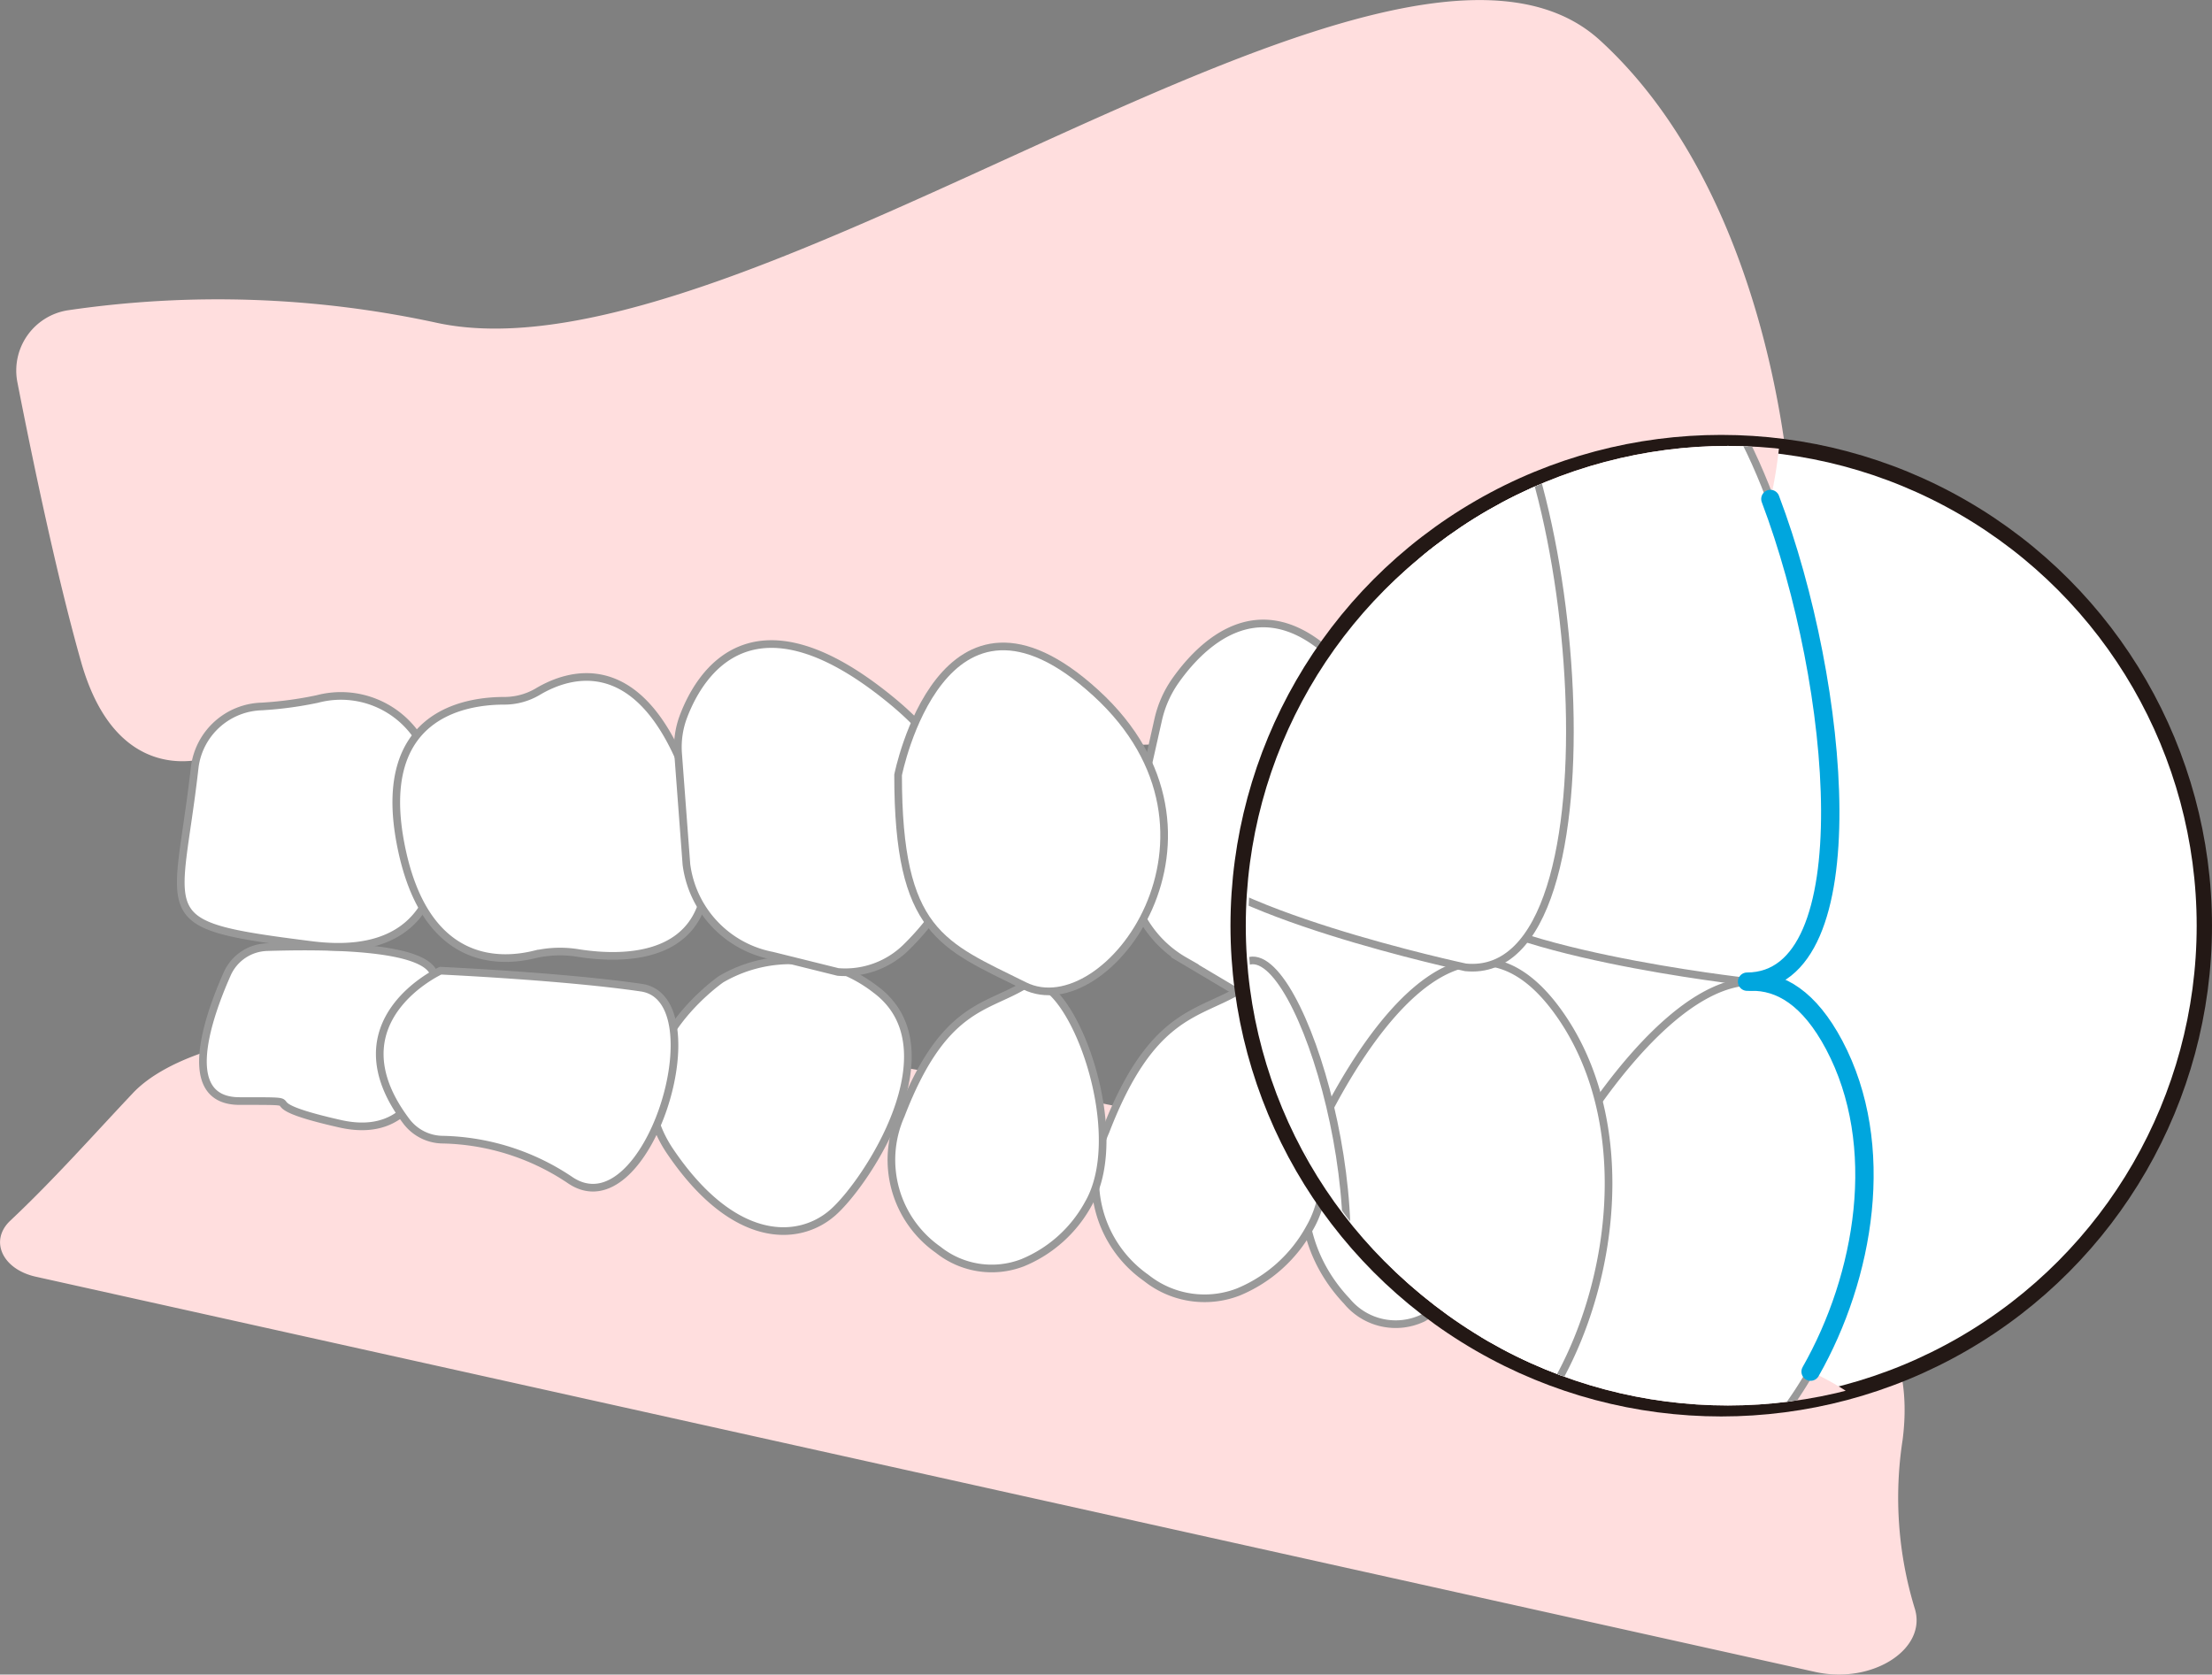 <svg xmlns="http://www.w3.org/2000/svg" xmlns:xlink="http://www.w3.org/1999/xlink" width="144.556" height="109.429" viewBox="0 0 144.556 109.429">
  <rect x="0" y="0" width="144.556" height="109.429" fill="#808080" stroke="none"/>
  <defs>
    <clipPath id="clip-path">
      <circle id="楕円形_68" data-name="楕円形 68" cx="31.352" cy="31.352" r="31.352" transform="translate(754.09 5786.121)" fill="none"/>
    </clipPath>
  </defs>
  <g id="グループ_233" data-name="グループ 233" transform="translate(-672.519 -5756.981)">
    <g id="グループ_147" data-name="グループ 147">
      <g id="グループ_142" data-name="グループ 142">
        <path id="パス_249" data-name="パス 249" d="M681.208,5828.408c3.691-3.91,21.09-11.545,102.813,9.869,0,0,14.483,0,12.835,12.8a24.731,24.731,0,0,0,.78,10.971c.881,2.675-2.726,5-6.446,4.2l-116.3-25.83c-2.214-.476-3.085-2.361-1.7-3.668h0C676.046,5834.061,678.567,5831.207,681.208,5828.408Z" fill="#ffdede"/>
        <path id="パス_250" data-name="パス 250" d="M780.117,5829.63s7.437-12.937,11.913-4.512-2.952,21.69-9.2,20.183a8.773,8.773,0,0,1-6.779-7.393Z" fill="#fff" stroke="#999" stroke-miterlimit="10" stroke-width="0.5"/>
        <path id="パス_251" data-name="パス 251" d="M788.28,5822.269c1.327-.028,2.631.743,3.75,2.849,2.4,4.524,1.375,10.443-1.059,14.721" fill="#fff" stroke="#00a6de" stroke-linecap="round" stroke-linejoin="round" stroke-width="1.2"/>
        <path id="パス_252" data-name="パス 252" d="M768.47,5829.682s5.824-13.719,11.244-5.878-.357,21.884-6.708,21.121a8.768,8.768,0,0,1-7.574-6.547Z" fill="#fff" stroke="#999" stroke-miterlimit="10" stroke-width="0.5"/>
        <path id="パス_253" data-name="パス 253" d="M765.357,5821.494c-2.26,1.8-4.772,1.51-7.132,10-1.457,5.239.556,8.66,2.312,10.513a4.133,4.133,0,0,0,4.963,1.107,8.537,8.537,0,0,0,3.792-4.532C771.78,5832.739,767.69,5819.636,765.357,5821.494Z" fill="#fff" stroke="#999" stroke-miterlimit="10" stroke-width="0.5"/>
        <path id="パス_254" data-name="パス 254" d="M753.595,5821.64c-2.776,1.687-5.826,1.466-8.826,9.273a7.814,7.814,0,0,0,2.652,9.574,6.121,6.121,0,0,0,6.018.925,9.41,9.41,0,0,0,4.682-4.212C761.235,5831.812,756.461,5819.9,753.595,5821.64Z" fill="#fff" stroke="#999" stroke-miterlimit="10" stroke-width="0.5"/>
        <path id="パス_255" data-name="パス 255" d="M719.653,5820.963s-7.486,5.146-3.332,11.269,8.4,5.937,10.623,3.987,8-10.73,2.789-14.582A9.027,9.027,0,0,0,719.653,5820.963Z" fill="#fff" stroke="#999" stroke-miterlimit="10" stroke-width="0.5"/>
        <path id="パス_256" data-name="パス 256" d="M739.492,5821.352c-2.548,1.548-5.347,1.345-8.1,8.509a7.174,7.174,0,0,0,2.435,8.787,5.615,5.615,0,0,0,5.523.849,8.634,8.634,0,0,0,4.3-3.866C746.5,5830.687,742.121,5819.754,739.492,5821.352Z" fill="#fff" stroke="#999" stroke-miterlimit="10" stroke-width="0.5"/>
        <g id="グループ_141" data-name="グループ 141">
          <path id="パス_257" data-name="パス 257" d="M687.365,5820.625a2.943,2.943,0,0,1,2.6-1.75c3.492-.106,10.646-.154,10.953,1.91.386,2.593.386,11.112-6.177,9.63s-1.158-1.482-6.563-1.482C684.19,5828.933,686.1,5823.477,687.365,5820.625Z" fill="#fff" stroke="#999" stroke-miterlimit="10" stroke-width="0.5"/>
          <path id="パス_258" data-name="パス 258" d="M701.309,5820.414s-7.18,3.281-2.234,9.841a3.015,3.015,0,0,0,2.371,1.2,15.449,15.449,0,0,1,8.357,2.662c5.019,3.334,9.652-11.853,4.633-12.593S701.309,5820.414,701.309,5820.414Z" fill="#fff" stroke="#999" stroke-miterlimit="10" stroke-width="0.5"/>
        </g>
        <path id="パス_259" data-name="パス 259" d="M686.4,5806.4s-6.127,2.462-8.578-6.156c-1.626-5.718-3.253-13.606-4.163-18.265a3.986,3.986,0,0,1,3.27-4.718,67.473,67.473,0,0,1,24.176.824c20.22,4.309,62.5-30.777,75.978-18.466s14.119,38.768,11.348,42.775S686.4,5806.4,686.4,5806.4Z" fill="#ffdede"/>
        <path id="パス_260" data-name="パス 260" d="M774.614,5798.688s5.032-7.569,10.489-4.471,10.414,28.033,3.006,28.054c0,0-12.032-1.337-13.871-4.071S772.835,5801.059,774.614,5798.688Z" fill="#fff" stroke="#999" stroke-miterlimit="10" stroke-width="0.5"/>
        <path id="パス_261" data-name="パス 261" d="M789.158,5800.523c3.172,8.378,4.372,21.733-1.049,21.748" fill="#fff" stroke="#00a6de" stroke-linecap="round" stroke-linejoin="round" stroke-width="1.2"/>
        <path id="パス_262" data-name="パス 262" d="M685.25,5807.072a4.546,4.546,0,0,1,4.379-3.925,24.421,24.421,0,0,0,3.624-.487,6.027,6.027,0,0,1,7.232,3.827s4.42,13.778-7.633,12.247C682.166,5817.377,684.111,5817.223,685.25,5807.072Z" fill="#fff" stroke="#999" stroke-miterlimit="10" stroke-width="0.5"/>
        <path id="パス_263" data-name="パス 263" d="M707.644,5802.19a4.3,4.3,0,0,1-2.2.586c-2.636.006-8.318.955-6.762,9.26,1.507,8.038,6.4,7.894,8.758,7.32a7.353,7.353,0,0,1,2.886-.093c3.521.551,11.316.593,7.24-11.054C714.449,5799.315,709.649,5800.985,707.644,5802.19Z" fill="#fff" stroke="#999" stroke-miterlimit="10" stroke-width="0.5"/>
        <path id="パス_264" data-name="パス 264" d="M764.482,5796.829s5.8-7.028,10.906-3.4,7.409,28.92.037,28.2c0,0-11.83-2.527-13.371-5.43S762.462,5799.01,764.482,5796.829Z" fill="#fff" stroke="#999" stroke-miterlimit="10" stroke-width="0.5"/>
        <path id="パス_265" data-name="パス 265" d="M748.207,5804.015a7.138,7.138,0,0,1,1.133-2.56c1.972-2.791,7.085-7.863,13.42,2.476,5.724,9.34-.175,14.976-4.214,17.511-1.715,1.077-3.928,1.11-4.817.583l-3.8-2.256a7.274,7.274,0,0,1-3.5-7.847Z" fill="#fff" stroke="#999" stroke-miterlimit="10" stroke-width="0.5"/>
        <path id="パス_266" data-name="パス 266" d="M716.835,5806.235a5.687,5.687,0,0,1,.362-2.471c1.1-2.865,4.582-8.425,13.623-.971,8.168,6.734,4.094,12.962.928,16.084a5.684,5.684,0,0,1-4.471,1.619l-4.3-1.067a6.977,6.977,0,0,1-5.6-5.961Z" fill="#fff" stroke="#999" stroke-miterlimit="10" stroke-width="0.5"/>
        <path id="パス_267" data-name="パス 267" d="M731.21,5807.624s2.872-14.543,12.927-5.358.718,21.815-4.668,19.136S731.21,5817.958,731.21,5807.624Z" fill="#fff" stroke="#999" stroke-miterlimit="10" stroke-width="0.5"/>
      </g>
      <circle id="楕円形_67" data-name="楕円形 67" cx="31.571" cy="31.571" r="31.571" transform="translate(753.432 5785.901)" fill="#fff" stroke="#231815" stroke-miterlimit="10" stroke-width="1"/>
      <g id="グループ_146" data-name="グループ 146">
        <g id="グループ_145" data-name="グループ 145" clip-path="url(#clip-path)">
          <g id="グループ_144" data-name="グループ 144">
            <path id="パス_268" data-name="パス 268" d="M631.646,5830.033c5.353-5.672,30.588-16.744,149.119,14.313,0,0,21,0,18.615,18.567a35.847,35.847,0,0,0,1.131,15.912c1.277,3.88-3.954,7.255-9.349,6.093l-168.688-37.463c-3.21-.691-4.473-3.424-2.46-5.32h0C624.158,5838.232,627.815,5834.092,631.646,5830.033Z" fill="#ffdede"/>
            <path id="パス_269" data-name="パス 269" d="M775.1,5831.805s10.787-18.764,17.28-6.544-4.282,31.459-13.339,29.274a12.726,12.726,0,0,1-9.831-10.724Z" fill="#fff" stroke="#999" stroke-miterlimit="10" stroke-width="0.5"/>
            <path id="パス_270" data-name="パス 270" d="M786.941,5821.129c1.925-.041,3.816,1.077,5.44,4.132,3.486,6.562,1.994,15.146-1.537,21.352" fill="#fff" stroke="#00a6de" stroke-linecap="round" stroke-linejoin="round" stroke-width="1.2"/>
            <path id="パス_271" data-name="パス 271" d="M758.208,5831.88s8.447-19.9,16.309-8.525-.518,31.741-9.729,30.634a12.715,12.715,0,0,1-10.985-9.495Z" fill="#fff" stroke="#999" stroke-miterlimit="10" stroke-width="0.5"/>
            <path id="パス_272" data-name="パス 272" d="M753.7,5820c-3.279,2.61-6.922,2.189-10.346,14.5-2.113,7.6.808,12.561,3.354,15.248,2.041,2.153,4.8,2.834,7.2,1.6,1.822-.936,3.9-2.821,5.5-6.572C763.01,5836.315,757.078,5817.31,753.7,5820Z" fill="#fff" stroke="#999" stroke-miterlimit="10" stroke-width="0.5"/>
            <path id="パス_273" data-name="パス 273" d="M736.635,5820.217c-4.027,2.446-8.451,2.126-12.8,13.449-2.685,6.986.791,11.474,3.847,13.887a8.879,8.879,0,0,0,8.729,1.341,13.643,13.643,0,0,0,6.789-6.109C747.715,5834.97,740.791,5817.692,736.635,5820.217Z" fill="#fff" stroke="#999" stroke-miterlimit="10" stroke-width="0.5"/>
            <path id="パス_274" data-name="パス 274" d="M687.406,5819.235s-10.858,7.464-4.833,16.343,12.178,8.613,15.408,5.783,11.6-15.562,4.045-21.148A13.093,13.093,0,0,0,687.406,5819.235Z" fill="#fff" stroke="#999" stroke-miterlimit="10" stroke-width="0.5"/>
            <path id="パス_275" data-name="パス 275" d="M716.179,5819.8c-3.7,2.244-7.755,1.951-11.748,12.342-2.464,6.412.726,10.53,3.531,12.744a8.146,8.146,0,0,0,8.01,1.231,12.523,12.523,0,0,0,6.231-5.606C726.348,5833.338,719.994,5817.482,716.179,5819.8Z" fill="#fff" stroke="#999" stroke-miterlimit="10" stroke-width="0.5"/>
            <g id="グループ_143" data-name="グループ 143">
              <path id="パス_276" data-name="パス 276" d="M640.575,5818.745a4.271,4.271,0,0,1,3.779-2.539c5.065-.153,15.441-.222,15.886,2.77.56,3.761.56,16.117-8.959,13.968s-1.68-2.149-9.519-2.149C635.971,5830.795,638.735,5822.881,640.575,5818.745Z" fill="#fff" stroke="#999" stroke-miterlimit="10" stroke-width="0.5"/>
              <path id="パス_277" data-name="パス 277" d="M660.8,5818.439s-10.414,4.758-3.241,14.273a4.375,4.375,0,0,0,3.44,1.742,22.412,22.412,0,0,1,12.12,3.862c7.28,4.835,14-17.191,6.72-18.265S660.8,5818.439,660.8,5818.439Z" fill="#fff" stroke="#999" stroke-miterlimit="10" stroke-width="0.5"/>
            </g>
            <path id="パス_278" data-name="パス 278" d="M639.176,5798.106s-8.886,3.571-12.441-8.927c-2.359-8.294-4.718-19.734-6.038-26.492a5.78,5.78,0,0,1,4.742-6.843,97.854,97.854,0,0,1,35.066,1.195c29.326,6.25,90.645-44.638,110.2-26.783s20.478,56.23,16.459,62.04S639.176,5798.106,639.176,5798.106Z" fill="#ffdede"/>
            <path id="パス_279" data-name="パス 279" d="M767.12,5786.927s7.3-10.978,15.213-6.484,15.1,40.659,4.36,40.688c0,0-17.451-1.938-20.118-5.9S764.539,5790.366,767.12,5786.927Z" fill="#fff" stroke="#999" stroke-miterlimit="10" stroke-width="0.5"/>
            <path id="パス_280" data-name="パス 280" d="M788.215,5789.589c4.6,12.152,6.34,31.521-1.522,31.542" fill="#fff" stroke="#00a6de" stroke-linecap="round" stroke-linejoin="round" stroke-width="1.2"/>
            <path id="パス_281" data-name="パス 281" d="M637.508,5799.087a6.593,6.593,0,0,1,6.351-5.692,35.546,35.546,0,0,0,5.257-.707,8.742,8.742,0,0,1,10.489,5.551s6.41,19.983-11.072,17.763C633.035,5814.033,635.856,5813.81,637.508,5799.087Z" fill="#fff" stroke="#999" stroke-miterlimit="10" stroke-width="0.5"/>
            <path id="パス_282" data-name="パス 282" d="M669.987,5792.006a6.222,6.222,0,0,1-3.2.85c-3.823.01-12.065,1.386-9.807,13.432,2.185,11.657,9.287,11.449,12.7,10.616a10.682,10.682,0,0,1,4.186-.135c5.106.8,16.412.86,10.5-16.032C679.858,5787.837,672.9,5790.259,669.987,5792.006Z" fill="#fff" stroke="#999" stroke-miterlimit="10" stroke-width="0.5"/>
            <path id="パス_283" data-name="パス 283" d="M752.425,5784.231s8.417-10.193,15.818-4.935,10.746,41.944.053,40.9c0,0-17.157-3.666-19.393-7.876S749.495,5787.394,752.425,5784.231Z" fill="#fff" stroke="#999" stroke-miterlimit="10" stroke-width="0.5"/>
            <path id="パス_284" data-name="パス 284" d="M728.819,5794.654a10.361,10.361,0,0,1,1.644-3.713c2.861-4.049,10.276-11.4,19.465,3.59,8.3,13.548-.254,21.722-6.112,25.4-2.488,1.562-5.7,1.611-6.987.846l-5.514-3.272a10.55,10.55,0,0,1-5.071-11.381Z" fill="#fff" stroke="#999" stroke-miterlimit="10" stroke-width="0.5"/>
            <path id="パス_285" data-name="パス 285" d="M683.319,5797.873a8.221,8.221,0,0,1,.525-3.584c1.6-4.155,6.645-12.219,19.758-1.408,11.847,9.767,5.938,18.8,1.346,23.328-1.951,1.924-5.026,2.709-6.484,2.348l-6.239-1.547c-4.57-1.133-7.818-4.59-8.121-8.646Z" fill="#fff" stroke="#999" stroke-miterlimit="10" stroke-width="0.5"/>
            <path id="パス_286" data-name="パス 286" d="M704.167,5799.888s4.167-21.093,18.749-7.771,1.042,31.64-6.77,27.755S704.167,5814.876,704.167,5799.888Z" fill="#fff" stroke="#999" stroke-miterlimit="10" stroke-width="0.5"/>
          </g>
        </g>
      </g>
    </g>
  </g>
</svg>

